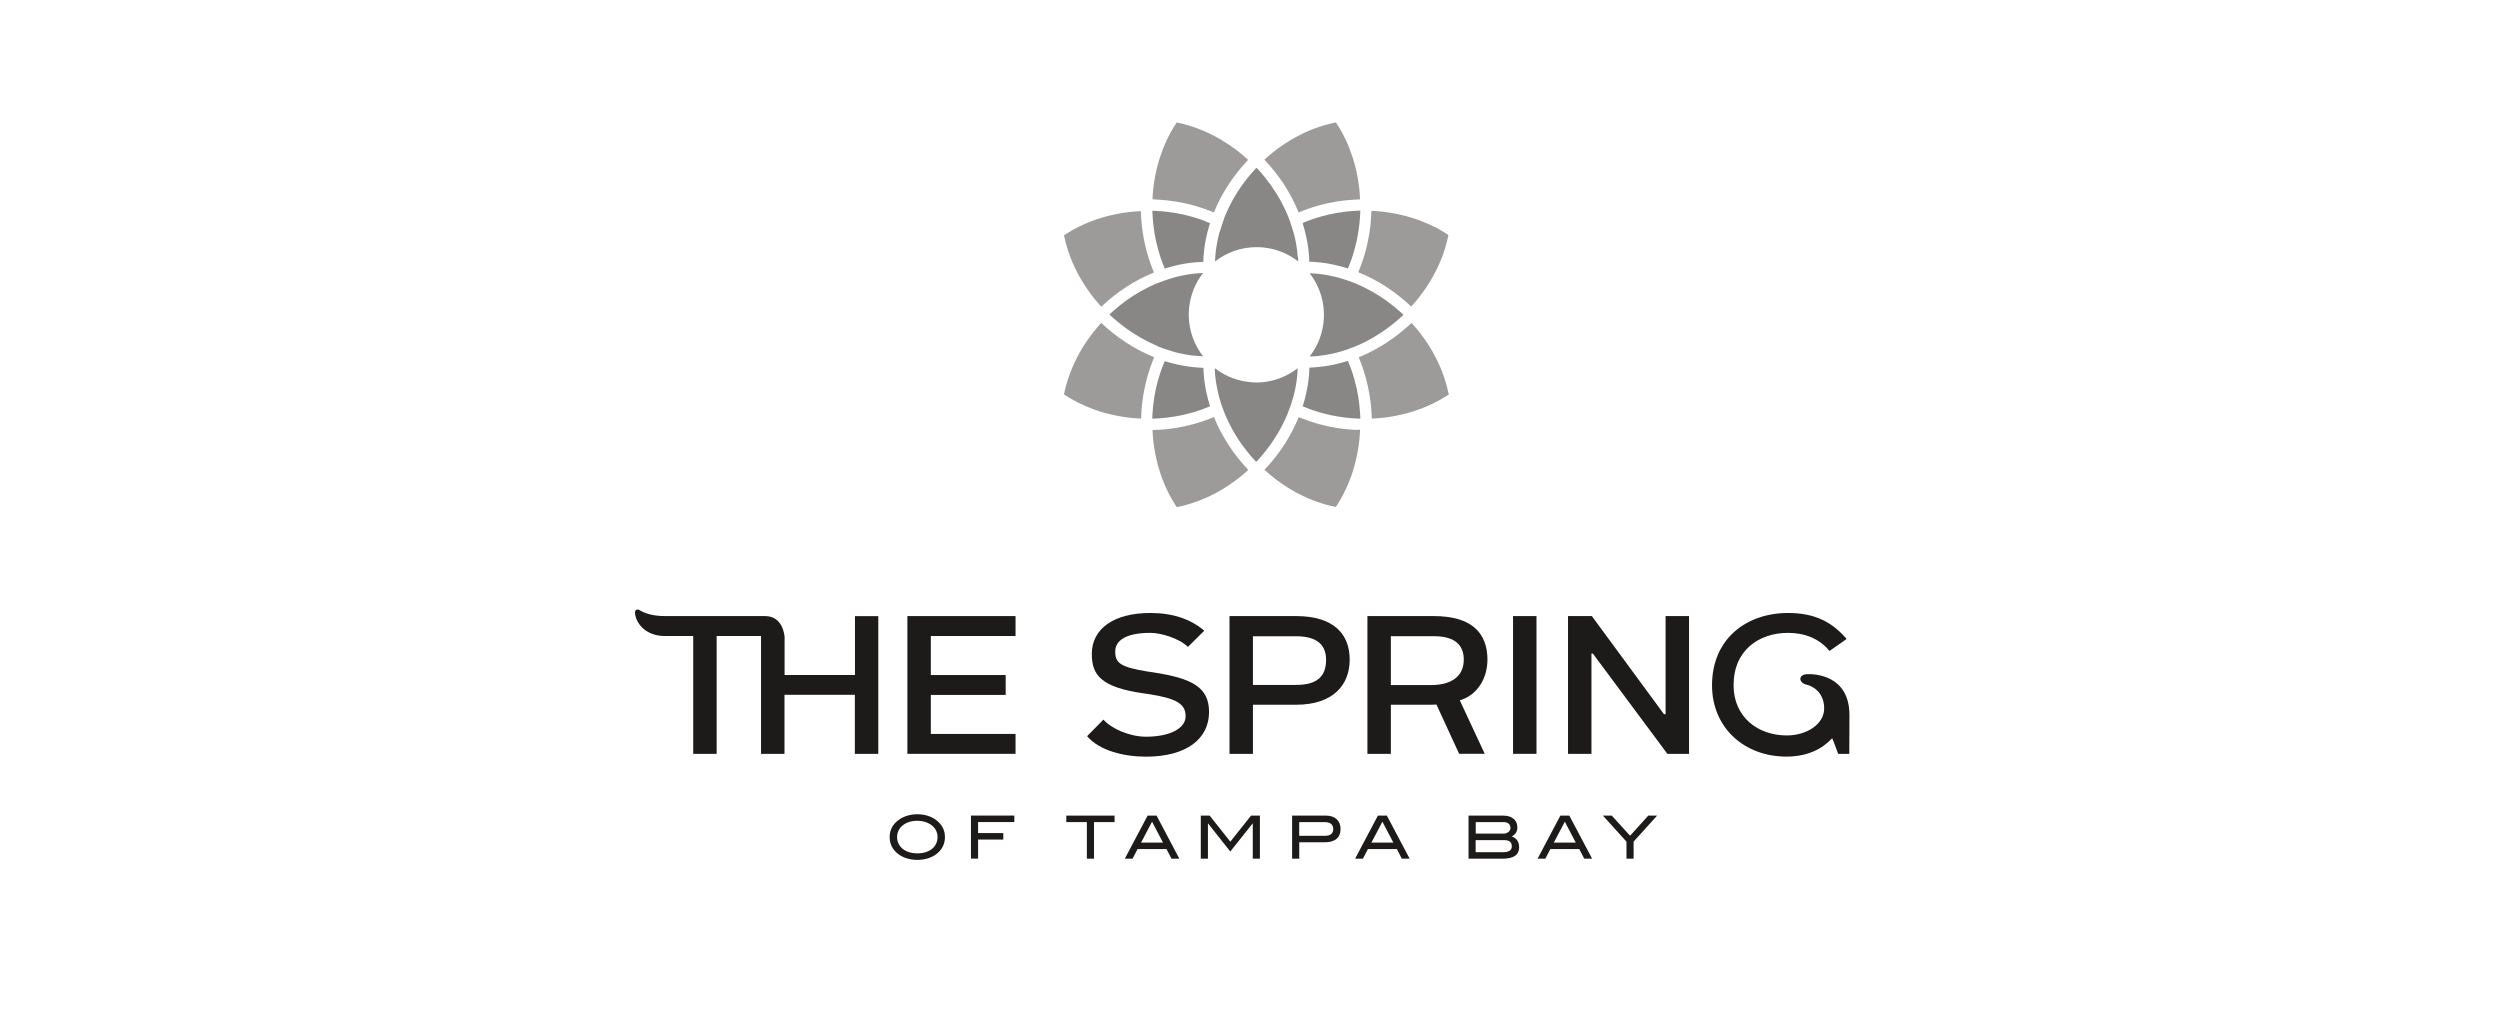 <?xml version="1.0" encoding="UTF-8"?> <svg xmlns="http://www.w3.org/2000/svg" id="Layer_1" data-name="Layer 1" viewBox="0 0 451.16 186.35"><defs><style> .cls-1 { fill: #888786; } .cls-1, .cls-2, .cls-3 { stroke-width: 0px; } .cls-2 { fill: #9c9b9a; } .cls-3 { fill: #1c1b19; } </style></defs><g><path class="cls-3" d="M168.96,154.15c-.86.64-2.06,1.03-3.41,1.03s-2.59-.4-3.43-1.04c-1.04-.78-1.57-1.81-1.57-3.08s.54-2.27,1.59-3.07c.87-.65,2.08-1.05,3.41-1.05s2.54.4,3.4,1.05c1.04.79,1.58,1.83,1.58,3.07s-.53,2.31-1.57,3.09ZM168.03,148.85c-.62-.45-1.5-.73-2.48-.73-2.17,0-3.66,1.24-3.66,2.94s1.43,2.94,3.66,2.94,3.64-1.2,3.64-2.94c0-.9-.39-1.64-1.16-2.21Z"></path><path class="cls-3" d="M176.51,148.36v1.98h4.55v1.17h-4.55v3.44h-1.29v-7.77h7.83v1.17h-6.54Z"></path><path class="cls-3" d="M197.43,148.36v6.6h-1.29v-6.6h-3.71v-1.17h8.71v1.17h-3.71Z"></path><path class="cls-3" d="M211.41,154.96l-.9-1.74h-5.22l-.9,1.74h-1.4l4.11-7.77h1.62l4.11,7.77h-1.4ZM207.9,148.3l-1.98,3.76h3.96l-1.97-3.76Z"></path><path class="cls-3" d="M226.08,154.96v-6.35h-.03l-4.03,5.06-4-5.06h-.03v6.35h-1.29v-7.77h1.6l3.73,4.7,3.74-4.7h1.6v7.77h-1.29Z"></path><path class="cls-3" d="M241.92,149.62c0,1.53-.99,2.38-2.83,2.38h-4.62v2.96h-1.29v-7.77h6.16c1.59,0,2.59.95,2.59,2.42ZM240.6,149.64c0-.86-.53-1.28-1.58-1.28h-4.56v2.47h4.65c.98,0,1.49-.42,1.49-1.19Z"></path><path class="cls-3" d="M252.98,154.96l-.9-1.74h-5.22l-.9,1.74h-1.41l4.11-7.77h1.62l4.11,7.77h-1.41ZM249.47,148.3l-1.98,3.76h3.96l-1.97-3.76Z"></path><path class="cls-3" d="M274.15,152.92c0,1.33-1,2.04-2.94,2.04h-6.19v-7.77h6.28c1.6,0,2.53.85,2.53,2.12,0,.73-.31,1.25-1.01,1.64.88.3,1.33.97,1.33,1.96ZM272.58,149.39c0-.62-.46-1.03-1.2-1.03h-5.06v2.08h5.01c.72,0,1.26-.47,1.26-1.05ZM272.83,152.74c0-.77-.45-1.13-1.41-1.13h-5.12v2.18h4.91c1.09,0,1.61-.31,1.61-1.05Z"></path><path class="cls-3" d="M285.9,154.96l-.9-1.74h-5.22l-.9,1.74h-1.4l4.11-7.77h1.62l4.11,7.77h-1.4ZM282.39,148.3l-1.98,3.76h3.96l-1.97-3.76Z"></path><path class="cls-3" d="M294.81,151.89v3.07h-1.29v-3.07l-4.25-4.7h1.6l3.3,3.63,3.28-3.63h1.6l-4.25,4.7Z"></path></g><g><g><path class="cls-2" d="M208.51,36.01c.2,0,.41.02.61.03.35.02.69.05,1.03.08.18.02.36.03.54.05.44.05.87.11,1.31.18.08.01.17.02.25.03.51.08,1.03.18,1.53.29.15.03.3.07.44.11.36.08.71.17,1.07.26.19.05.37.1.55.16.31.09.63.19.93.29.19.06.38.13.57.19.3.11.6.22.9.33.18.07.37.14.55.22.08.03.17.06.25.1v-.02s.03.01.03.01c.01-.04.03-.07.05-.11.16-.38.32-.76.49-1.13.01-.03.03-.06.04-.09.17-.36.35-.72.53-1.08.03-.06.06-.11.09-.17.19-.36.39-.72.59-1.07.04-.07.08-.14.13-.22.21-.35.42-.7.65-1.05.03-.05.07-.11.11-.16.23-.34.46-.68.7-1.02.02-.02.03-.05.05-.07.25-.35.51-.69.77-1.02.05-.06.1-.12.14-.18.26-.33.53-.65.8-.96.05-.06.1-.12.15-.17.28-.32.57-.65.87-.96,0,0,0,0,.01-.01,0,0-.01-.01-.02-.02-.04-.04-.09-.08-.13-.12-.21-.19-.41-.37-.62-.55-.09-.08-.18-.15-.27-.23-.17-.14-.34-.28-.51-.42-.1-.08-.21-.16-.31-.24-.16-.12-.32-.25-.49-.37-.11-.08-.22-.16-.33-.24-.16-.12-.32-.23-.48-.34-.11-.08-.23-.16-.34-.23-.16-.11-.33-.22-.49-.32-.11-.07-.23-.15-.35-.22-.17-.11-.34-.21-.51-.31-.11-.07-.22-.13-.33-.2-.19-.11-.37-.21-.56-.31-.1-.05-.2-.11-.3-.16-.23-.12-.46-.24-.69-.35-.06-.03-.12-.06-.18-.09-.29-.14-.59-.28-.89-.41-.06-.03-.12-.05-.18-.08-.24-.1-.47-.2-.71-.29-.1-.04-.2-.08-.31-.12-.2-.07-.39-.15-.59-.22-.12-.04-.23-.08-.35-.12-.19-.06-.37-.12-.56-.18-.12-.04-.24-.07-.37-.11-.18-.05-.37-.1-.55-.15-.12-.03-.25-.07-.37-.1-.18-.05-.37-.09-.55-.13-.12-.03-.25-.06-.37-.08-.06-.01-.12-.02-.18-.03-.03.05-.07.1-.1.15-.07.11-.14.22-.21.33-.1.15-.19.31-.29.46-.07.12-.14.23-.21.35-.09.16-.18.31-.27.47-.07.12-.13.24-.19.36-.09.16-.17.33-.25.49-.06.12-.12.24-.18.36-.08.18-.16.35-.25.53-.05.11-.1.23-.15.34-.09.21-.18.42-.26.63-.04.09-.07.17-.11.26-.12.3-.23.6-.33.9-.03.09-.06.18-.09.27-.07.22-.15.44-.22.66-.04.12-.07.25-.11.37-.06.19-.11.38-.17.57-.04.13-.07.27-.1.4-.05.18-.09.37-.14.55-.03.14-.06.28-.09.42-.04.18-.08.37-.12.56-.03.14-.06.28-.08.42-.03.19-.07.38-.1.56-.02.14-.05.28-.07.42-.03.19-.05.39-.08.58-.02.14-.04.27-.05.41-.02.21-.04.42-.06.63-.01.12-.02.25-.03.37-.02.26-.04.52-.05.78,0,.08-.01.15-.01.23,0,0,0,.01,0,.02.18,0,.36.02.54.03Z"></path><path class="cls-2" d="M244.93,77.59c-.2,0-.41-.02-.61-.03-.34-.02-.69-.05-1.03-.08-.18-.02-.36-.03-.55-.05-.43-.05-.87-.11-1.3-.17-.09-.01-.17-.02-.26-.04-.51-.08-1.02-.18-1.53-.29-.15-.03-.3-.07-.45-.11-.35-.08-.71-.17-1.06-.26-.19-.05-.37-.11-.56-.16-.31-.09-.62-.18-.93-.29-.19-.06-.38-.13-.57-.19-.3-.11-.6-.22-.89-.33-.18-.07-.37-.14-.55-.22-.08-.03-.17-.06-.25-.1v.02s-.03,0-.03,0c-.01.04-.03.07-.05.11-.16.38-.32.76-.49,1.14-.01.03-.03.06-.04.08-.17.37-.35.73-.54,1.09-.03.05-.06.11-.08.16-.19.36-.39.72-.6,1.08-.04.07-.08.14-.12.21-.21.36-.43.71-.65,1.06-.03.05-.07.1-.1.15-.23.35-.46.69-.7,1.03-.02.02-.03.05-.05.07-.25.35-.51.69-.77,1.02-.05.06-.1.12-.14.18-.26.32-.52.65-.8.96-.05.06-.1.12-.16.18-.28.32-.57.64-.86.95,0,0-.01.01-.02.02,0,0,.01.01.02.02.04.04.09.08.13.12.21.19.41.37.62.55.09.08.18.15.28.23.17.14.33.28.5.41.11.08.21.17.32.25.16.12.32.24.47.36.11.08.23.17.34.25.16.11.31.22.47.33.12.08.24.16.36.24.16.11.32.21.47.31.12.08.24.15.36.23.16.1.32.2.49.29.12.07.24.14.36.21.17.1.35.19.52.29.11.06.23.12.34.18.21.11.41.21.62.31.08.04.17.09.25.13.29.14.58.27.87.4.09.04.17.07.26.11.21.09.42.18.63.26.12.05.23.09.35.13.18.07.37.14.55.2.12.04.25.08.37.13.18.06.36.12.54.17.13.04.26.08.38.11.18.05.36.1.53.15.13.03.26.07.38.1.18.05.36.09.54.13.13.03.25.06.38.08.06.01.12.02.18.03.03-.05.07-.1.1-.15.07-.11.14-.22.21-.33.1-.15.19-.31.29-.47.07-.12.14-.23.21-.35.09-.16.18-.32.27-.48.07-.12.13-.24.19-.36.09-.16.17-.33.25-.5.06-.12.12-.24.18-.36.09-.18.17-.36.25-.54.05-.11.1-.22.15-.33.09-.21.18-.43.27-.65.03-.08.07-.16.1-.25.12-.3.23-.6.34-.9.03-.08.05-.17.08-.25.08-.23.15-.45.22-.68.04-.12.07-.24.11-.36.06-.19.11-.39.17-.59.04-.13.07-.26.1-.4.05-.19.1-.37.14-.56.03-.14.06-.27.09-.41.04-.19.08-.37.12-.56.03-.14.05-.28.08-.42.03-.19.07-.38.1-.57.02-.14.05-.28.07-.42.03-.2.05-.39.08-.59.02-.14.04-.27.05-.41.02-.21.04-.42.06-.63.01-.12.02-.25.03-.37.02-.26.04-.52.05-.78,0-.08.01-.15.01-.23,0,0,0-.01,0-.02-.18,0-.36-.02-.53-.03Z"></path><path class="cls-2" d="M192.05,42.6c.03.13.05.25.08.38.04.18.08.36.13.54.03.13.07.26.1.38.05.18.1.36.15.53.04.13.07.26.11.38.06.18.11.36.17.54.04.12.08.25.13.37.07.19.13.37.2.56.04.12.09.23.13.35.08.21.17.43.26.64.04.08.07.17.11.25.13.29.26.59.4.88.04.08.08.16.12.24.1.21.21.42.32.63.06.11.12.22.18.34.1.18.19.35.29.52.07.12.14.24.21.36.1.16.19.33.3.49.07.12.15.24.23.36.1.16.21.32.31.48.08.12.16.24.24.36.11.16.22.31.33.47.08.12.17.23.25.35.12.16.24.31.36.47.08.11.17.22.25.33.13.17.27.33.41.49.08.09.16.19.24.28.17.2.35.4.53.6.05.05.09.1.14.16,0,0,0,0,.01.02,0,0,.01-.01.02-.02.31-.3.63-.58.95-.86.06-.05.12-.11.18-.16.32-.27.63-.54.96-.79.06-.05.12-.1.19-.15.34-.26.68-.52,1.02-.77.02-.02.05-.03.07-.05.34-.24.68-.47,1.02-.7.05-.03.1-.07.16-.1.35-.22.7-.44,1.05-.65.07-.04.14-.08.21-.12.36-.21.72-.41,1.08-.6.05-.03.11-.06.16-.08.36-.19.72-.37,1.09-.54.03-.01.06-.03.09-.04.38-.17.75-.34,1.13-.49.04-.01.07-.03.11-.05v-.02s.01,0,.01,0c-.03-.08-.07-.17-.1-.25-.07-.18-.15-.37-.22-.55-.11-.3-.23-.59-.33-.9-.07-.19-.13-.38-.19-.57-.1-.31-.19-.62-.29-.93-.05-.18-.11-.37-.16-.55-.09-.35-.18-.71-.26-1.06-.03-.15-.07-.3-.11-.45-.11-.51-.21-1.02-.29-1.53-.01-.08-.02-.17-.04-.25-.07-.43-.13-.87-.18-1.3-.02-.18-.03-.36-.05-.54-.03-.34-.06-.69-.08-1.03-.01-.2-.02-.41-.03-.61,0-.18-.02-.36-.03-.53,0,0-.01,0-.02,0-.08,0-.15,0-.23.01-.26.01-.52.03-.78.05-.12,0-.25.02-.37.03-.21.02-.42.04-.63.06-.14.02-.27.03-.41.05-.2.02-.39.05-.59.08-.14.02-.28.04-.42.07-.19.03-.38.06-.57.1-.14.03-.28.05-.42.08-.19.04-.37.08-.56.12-.14.03-.28.06-.42.09-.19.04-.37.09-.56.14-.13.03-.27.07-.4.1-.19.05-.38.11-.57.17-.12.04-.25.07-.37.11-.22.07-.44.14-.66.22-.09.03-.18.06-.27.09-.3.11-.6.22-.9.33-.09.03-.17.07-.26.11-.21.09-.42.17-.63.26-.11.05-.23.1-.34.15-.18.08-.36.16-.53.25-.12.06-.24.12-.36.18-.17.08-.33.17-.49.25-.12.06-.24.13-.36.19-.16.09-.32.18-.47.27-.12.07-.23.14-.35.21-.16.09-.31.19-.46.29-.11.07-.22.14-.33.21-.05.03-.1.07-.15.1.01.06.02.12.03.18Z"></path><path class="cls-2" d="M261.4,71c-.03-.13-.05-.25-.08-.38-.04-.18-.08-.36-.13-.54-.03-.13-.07-.26-.1-.39-.05-.18-.1-.35-.15-.53-.04-.13-.08-.26-.11-.39-.06-.18-.11-.36-.17-.53-.04-.13-.08-.25-.13-.38-.06-.18-.13-.37-.2-.55-.04-.12-.09-.23-.13-.35-.08-.21-.17-.42-.26-.63-.04-.09-.07-.17-.11-.26-.13-.29-.26-.58-.4-.87-.04-.08-.08-.17-.13-.25-.1-.21-.2-.41-.31-.62-.06-.11-.12-.23-.18-.34-.09-.17-.19-.35-.29-.52-.07-.12-.14-.24-.21-.36-.1-.16-.19-.33-.29-.49-.08-.12-.15-.24-.23-.36-.1-.16-.2-.32-.31-.47-.08-.12-.16-.24-.24-.36-.11-.16-.22-.31-.33-.47-.08-.11-.17-.23-.25-.34-.12-.16-.24-.32-.36-.48-.08-.11-.16-.21-.25-.32-.13-.17-.27-.34-.41-.5-.08-.09-.15-.18-.23-.27-.18-.21-.36-.42-.55-.62-.04-.04-.08-.09-.12-.13,0,0-.01-.01-.02-.02,0,0-.01.01-.02.02-.31.3-.63.58-.95.86-.06.05-.12.11-.18.16-.31.27-.63.54-.96.79-.06.05-.13.1-.19.15-.34.26-.67.52-1.02.77-.02.02-.05.03-.08.05-.34.24-.68.47-1.02.7-.05.03-.11.07-.16.11-.35.22-.7.44-1.05.65-.07.04-.14.08-.21.12-.36.21-.71.41-1.08.6-.06.03-.11.06-.17.09-.36.19-.72.37-1.09.54-.03.01-.06.03-.09.04-.38.17-.75.34-1.13.49-.04.01-.07.03-.11.05v.02s-.01,0-.01,0c.04.08.07.17.1.25.07.18.15.36.22.55.11.3.23.59.33.9.07.19.13.38.19.57.1.31.2.62.29.93.05.18.11.37.16.55.09.35.18.71.26,1.06.03.15.07.3.11.45.11.51.21,1.02.29,1.53.01.08.02.17.04.25.07.43.13.86.18,1.3.02.18.03.36.05.54.03.34.06.69.08,1.03.01.2.02.41.03.61,0,.18.02.36.03.53,0,0,.01,0,.02,0,.07,0,.14,0,.21-.01.27-.01.53-.03.8-.05.12,0,.24-.02.36-.03.21-.02.43-.04.64-.06.13-.02.27-.03.4-.05.2-.03.4-.05.6-.08.14-.02.28-.04.42-.07.19-.03.38-.06.57-.1.14-.03.28-.05.42-.08.19-.04.38-.08.57-.12.14-.03.27-.06.41-.09.19-.04.38-.09.57-.14.13-.03.26-.07.39-.1.2-.05.39-.11.59-.17.12-.03.24-.07.35-.1.23-.07.46-.15.69-.23.08-.03.16-.05.24-.08.31-.11.61-.22.91-.34.08-.03.15-.06.23-.1.22-.09.44-.18.66-.27.11-.05.22-.1.33-.15.18-.08.36-.16.54-.25.12-.06.23-.12.35-.17.17-.08.34-.17.5-.26.12-.06.24-.13.35-.19.16-.09.32-.18.48-.27.12-.07.23-.13.35-.2.16-.09.31-.19.47-.29.11-.07.22-.14.33-.21.05-.03.1-.07.15-.1-.01-.06-.02-.12-.03-.18Z"></path><path class="cls-2" d="M225.24,84.76c-.3-.31-.58-.63-.87-.95-.05-.06-.1-.12-.16-.18-.27-.32-.54-.63-.79-.96-.05-.06-.1-.13-.15-.19-.26-.34-.52-.67-.77-1.02-.02-.03-.04-.05-.05-.08-.24-.33-.47-.67-.69-1.02-.04-.05-.07-.11-.11-.16-.22-.35-.44-.7-.65-1.05-.04-.07-.08-.14-.13-.22-.21-.35-.4-.71-.59-1.07-.03-.06-.06-.11-.09-.17-.19-.36-.36-.72-.53-1.08-.01-.03-.03-.06-.04-.09-.17-.37-.34-.75-.49-1.13-.01-.04-.03-.07-.05-.11h-.02s0-.01,0-.01c-.08.03-.17.07-.25.1-.18.07-.37.15-.55.22-.3.11-.59.23-.9.33-.19.07-.38.13-.57.19-.31.1-.62.2-.93.29-.18.05-.37.11-.55.16-.35.1-.71.18-1.07.26-.15.03-.3.07-.44.11-.51.11-1.02.21-1.53.29-.08.01-.17.02-.25.03-.43.07-.87.13-1.31.18-.18.02-.36.03-.54.05-.34.03-.69.06-1.03.08-.2.01-.41.02-.61.03-.18,0-.36.02-.54.03,0,0,0,.01,0,.02,0,.08,0,.16.01.23.01.26.03.52.05.78,0,.12.02.25.03.37.02.21.04.42.06.63.02.14.03.27.05.41.02.2.05.39.08.59.02.14.04.28.07.42.03.19.06.38.1.57.03.14.05.28.08.42.04.19.08.37.12.56.03.14.06.28.09.41.04.19.09.38.14.56.03.13.07.26.1.4.05.2.11.39.17.58.04.12.07.24.11.36.07.23.15.45.22.68.03.08.05.17.08.25.11.3.22.61.34.9.03.08.07.16.1.24.09.22.18.43.27.65.05.11.1.22.15.33.08.18.16.36.25.54.06.12.12.24.17.35.08.17.17.33.26.5.06.12.13.24.19.36.09.16.18.32.27.48.07.12.14.23.21.35.09.16.19.31.29.47.07.11.14.22.21.33.03.05.07.1.1.15.06-.01.12-.02.18-.03.12-.03.25-.05.37-.08.18-.04.37-.08.55-.13.13-.03.25-.06.38-.1.18-.05.36-.1.54-.15.13-.04.25-.07.38-.11.18-.06.36-.12.55-.18.12-.04.24-.08.36-.12.19-.07.38-.14.57-.21.11-.04.22-.08.33-.12.22-.09.45-.18.67-.28.07-.03.15-.06.23-.09.3-.13.59-.26.88-.4.07-.03.14-.07.22-.11.22-.11.44-.22.65-.33.11-.06.21-.12.32-.17.18-.1.36-.2.54-.3.12-.07.23-.13.34-.2.17-.1.34-.2.5-.3.12-.07.23-.15.35-.22.16-.1.33-.21.49-.32.12-.08.23-.16.35-.24.16-.11.32-.22.48-.34.11-.08.22-.16.34-.24.16-.12.32-.24.48-.37.1-.08.21-.16.31-.24.17-.14.34-.28.51-.42.09-.07.18-.15.27-.22.21-.18.42-.37.63-.55.04-.04.09-.08.13-.12,0,0,.01-.01.02-.02,0,0,0-.01-.02-.02Z"></path><path class="cls-2" d="M208.25,64.47h-.02s0-.03,0-.03c-.04-.01-.07-.03-.11-.05-.38-.16-.76-.32-1.13-.49-.03-.01-.06-.03-.09-.04-.36-.17-.72-.35-1.08-.53-.06-.03-.11-.06-.17-.09-.36-.19-.72-.39-1.07-.59-.07-.04-.14-.08-.22-.13-.35-.21-.7-.42-1.05-.65-.05-.04-.11-.07-.16-.11-.34-.22-.68-.46-1.02-.69-.03-.02-.05-.04-.08-.05-.34-.25-.68-.5-1.02-.77-.06-.05-.13-.1-.19-.15-.32-.26-.64-.52-.96-.79-.06-.05-.12-.11-.18-.16-.32-.28-.64-.57-.95-.86,0,0-.01-.01-.02-.02,0,0,0,0-.01.01-.06.06-.11.13-.17.19-.17.19-.34.38-.5.57-.08.1-.16.19-.24.29-.14.16-.27.32-.4.49-.09.11-.17.22-.25.33-.12.16-.24.31-.36.47-.08.11-.17.23-.25.34-.11.16-.22.31-.33.47-.08.12-.16.23-.24.35-.11.16-.21.32-.32.48-.08.12-.15.23-.22.35-.1.17-.2.33-.3.5-.07.12-.14.23-.2.35-.1.18-.2.36-.3.54-.06.11-.12.21-.17.32-.11.22-.22.44-.33.66-.04.07-.07.14-.11.22-.14.29-.27.59-.4.88-.03.08-.06.15-.1.23-.09.22-.19.44-.27.66-.04.11-.08.22-.13.33-.07.19-.14.38-.21.57-.04.12-.08.24-.12.37-.06.18-.12.36-.18.54-.04.13-.08.25-.11.38-.05.18-.1.36-.15.54-.03.13-.07.25-.1.38-.05.18-.09.36-.13.54-.03.13-.06.25-.08.38-.01.06-.02.12-.03.18.05.03.1.07.15.1.11.07.22.14.33.21.15.1.31.19.47.29.11.07.23.14.35.2.16.09.32.18.48.27.12.06.23.13.35.19.17.09.33.17.5.26.12.06.23.12.35.17.18.09.36.17.54.25.11.05.22.1.33.15.22.09.44.18.66.27.08.03.15.06.23.1.3.12.6.23.91.34.08.03.16.05.24.08.23.08.46.15.69.23.12.04.23.07.35.1.2.06.39.12.59.17.13.04.26.07.39.1.19.05.38.1.57.14.14.03.27.06.41.09.19.04.38.08.57.12.14.03.28.05.42.08.19.03.38.07.57.1.14.02.28.04.42.07.2.03.4.06.6.08.13.02.27.03.4.05.21.02.43.04.64.06.12.01.24.02.36.03.27.02.53.04.8.05.07,0,.14,0,.21.01,0,0,.01,0,.02,0,0-.18.02-.36.03-.53,0-.2.02-.41.03-.61.02-.35.05-.69.08-1.03.02-.18.03-.36.05-.54.05-.44.11-.87.18-1.3.01-.08.02-.17.04-.25.08-.51.18-1.02.29-1.53.03-.15.07-.3.11-.45.08-.36.17-.71.26-1.06.05-.19.11-.37.16-.55.09-.31.19-.63.29-.93.06-.19.13-.38.19-.57.11-.3.22-.6.33-.9.07-.18.14-.37.22-.55.03-.08.06-.17.1-.25Z"></path><path class="cls-2" d="M228.2,28.85c.3.31.58.63.86.95.05.06.11.12.16.18.27.32.54.64.8.96.05.06.1.12.14.18.26.34.52.68.77,1.02.02.02.03.05.05.07.24.34.48.68.7,1.03.03.05.07.1.1.15.23.35.44.7.65,1.06.04.07.08.14.12.21.21.36.41.72.6,1.08.03.05.06.11.08.16.19.36.37.72.54,1.09.01.03.03.06.04.08.17.38.34.75.49,1.14.01.04.03.07.05.11h.02s0,.01,0,.01c.08-.03.17-.06.25-.1.18-.07.37-.15.55-.22.3-.11.59-.22.89-.33.19-.07.38-.13.57-.19.31-.1.62-.19.93-.29.19-.05.37-.11.56-.16.35-.09.7-.18,1.06-.26.15-.03.3-.07.45-.11.51-.11,1.02-.21,1.53-.29.09-.01.17-.02.26-.04.43-.07.86-.13,1.3-.17.18-.02.36-.03.55-.05.34-.03.69-.06,1.03-.08.2-.01.41-.02.61-.03.18,0,.36-.02.53-.03,0,0,0-.01,0-.02,0-.08,0-.15-.01-.23-.01-.26-.03-.52-.05-.78,0-.12-.02-.25-.03-.37-.02-.21-.04-.42-.06-.63-.02-.14-.03-.27-.05-.41-.02-.2-.05-.39-.08-.59-.02-.14-.04-.28-.07-.42-.03-.19-.06-.38-.1-.57-.03-.14-.05-.28-.08-.42-.04-.19-.08-.37-.12-.56-.03-.14-.06-.28-.09-.42-.04-.19-.09-.37-.14-.56-.03-.13-.07-.27-.1-.4-.05-.19-.11-.39-.17-.58-.04-.12-.07-.24-.11-.36-.07-.22-.14-.44-.22-.66-.03-.09-.06-.18-.09-.26-.11-.3-.22-.6-.33-.9-.03-.09-.07-.17-.1-.25-.09-.21-.17-.43-.26-.64-.05-.11-.1-.23-.15-.34-.08-.18-.16-.36-.25-.53-.06-.12-.12-.24-.18-.36-.08-.17-.17-.33-.25-.5-.06-.12-.13-.24-.19-.36-.09-.16-.18-.32-.27-.47-.07-.12-.14-.23-.21-.35-.09-.16-.19-.31-.29-.46-.07-.11-.14-.22-.21-.33-.03-.05-.07-.1-.1-.15-.06.01-.12.02-.18.03-.13.03-.25.05-.38.08-.18.04-.36.08-.54.13-.13.03-.26.07-.39.1-.18.05-.35.1-.53.15-.13.04-.26.08-.39.11-.18.06-.36.11-.53.17-.12.04-.25.08-.37.13-.18.06-.37.13-.55.2-.12.04-.23.09-.35.13-.21.08-.42.17-.63.26-.09.04-.17.07-.26.11-.29.13-.58.26-.87.4-.08.04-.17.08-.25.13-.21.1-.41.21-.62.31-.11.06-.23.12-.34.18-.17.09-.35.19-.52.29-.12.07-.24.14-.36.21-.16.1-.33.19-.49.3-.12.08-.24.15-.36.23-.16.1-.32.2-.48.31-.12.08-.24.16-.36.24-.16.11-.31.22-.47.33-.11.08-.23.17-.34.25-.16.12-.32.24-.47.36-.11.08-.22.17-.32.25-.17.13-.33.27-.5.41-.09.08-.18.15-.28.23-.21.18-.42.36-.62.55-.05.04-.09.08-.14.12,0,0-.01.01-.02.02,0,0,.01.01.02.02Z"></path><path class="cls-2" d="M245.19,49.13h.02s-.01.03-.01.03c.04.01.07.03.11.05.38.16.76.32,1.13.49.03.01.06.03.09.04.36.17.72.35,1.08.53.06.03.11.06.17.09.36.19.72.39,1.07.6.07.04.14.08.21.12.35.21.71.43,1.05.65.05.03.11.07.16.1.34.23.69.46,1.02.7.02.02.05.03.07.05.35.25.69.51,1.02.77.06.05.12.1.18.14.33.26.65.52.96.8.06.05.12.1.18.15.32.28.64.57.95.87,0,0,.01,0,.02.02,0,0,0,0,.01-.01.06-.06.11-.13.17-.19.17-.19.34-.38.5-.57.08-.1.16-.19.24-.29.13-.16.27-.32.4-.49.09-.11.17-.22.25-.33.12-.16.24-.31.36-.47.08-.11.17-.23.25-.34.11-.16.22-.31.33-.47.08-.12.16-.24.24-.36.11-.16.21-.32.31-.48.08-.12.15-.24.23-.36.1-.16.2-.33.3-.5.07-.12.14-.23.21-.35.1-.18.2-.35.29-.53.06-.11.12-.22.18-.33.11-.21.22-.42.32-.64.04-.08.08-.15.12-.23.14-.29.27-.58.4-.88.03-.08.07-.16.1-.24.09-.22.18-.43.27-.65.04-.11.09-.23.13-.34.07-.19.14-.37.21-.56.04-.12.08-.25.12-.37.06-.18.12-.36.17-.54.04-.13.08-.25.11-.38.05-.18.1-.36.15-.54.03-.13.07-.26.1-.38.04-.18.09-.36.13-.54.03-.13.06-.25.08-.38.01-.06.02-.12.03-.18-.05-.03-.1-.07-.15-.1-.11-.07-.22-.14-.33-.21-.15-.1-.31-.19-.46-.29-.12-.07-.23-.14-.35-.21-.16-.09-.32-.18-.47-.27-.12-.07-.24-.13-.36-.19-.16-.09-.33-.17-.49-.25-.12-.06-.24-.12-.36-.18-.18-.08-.35-.16-.53-.24-.11-.05-.23-.1-.34-.15-.21-.09-.42-.18-.63-.26-.09-.03-.17-.07-.26-.11-.3-.12-.6-.23-.9-.33-.09-.03-.18-.06-.27-.09-.22-.07-.44-.15-.66-.22-.12-.04-.25-.07-.37-.11-.19-.06-.38-.11-.57-.17-.13-.04-.27-.07-.4-.1-.18-.05-.37-.09-.56-.14-.14-.03-.28-.06-.42-.09-.18-.04-.37-.08-.56-.12-.14-.03-.28-.06-.42-.08-.19-.03-.38-.07-.57-.1-.14-.02-.28-.05-.42-.07-.19-.03-.39-.05-.59-.08-.14-.02-.27-.04-.41-.05-.21-.02-.42-.04-.63-.06-.12-.01-.25-.02-.37-.03-.26-.02-.52-.04-.78-.05-.08,0-.15-.01-.23-.01,0,0-.01,0-.02,0,0,.18-.02.36-.03.53,0,.2-.02.41-.03.61-.02.35-.05.69-.08,1.03-.02.18-.03.36-.05.54-.05.44-.11.87-.18,1.3-.01.08-.02.17-.04.25-.08.51-.18,1.03-.29,1.53-.03.15-.07.3-.11.45-.08.36-.17.71-.26,1.06-.05.19-.11.37-.16.55-.09.31-.19.62-.29.93-.06.19-.13.38-.19.57-.11.3-.22.6-.33.9-.07.18-.14.37-.22.55-.03.08-.06.17-.1.25Z"></path></g><g><path class="cls-1" d="M217.54,39.93c-.27-.11-.55-.21-.83-.31-.18-.06-.35-.12-.53-.18-.29-.1-.59-.19-.89-.27-.17-.05-.33-.1-.5-.14-.36-.1-.72-.18-1.08-.27-.11-.02-.22-.05-.33-.08-.47-.1-.95-.19-1.43-.27-.12-.02-.25-.03-.37-.05-.36-.05-.72-.11-1.09-.15-.18-.02-.35-.03-.53-.05-.31-.03-.63-.06-.94-.08-.19-.01-.39-.02-.58-.03-.16,0-.31-.02-.47-.02,0,0,0,0-.01,0,0,0,0,0,0,.01,0,.16.02.31.02.47,0,.19.02.39.03.58.02.32.05.63.08.95.02.18.03.35.05.53.04.37.09.73.15,1.09.02.12.03.25.05.37.08.48.17.96.27,1.44.02.11.05.22.08.32.08.36.17.73.27,1.09.05.17.1.33.14.5.09.3.18.6.27.89.06.18.12.35.18.53.1.28.2.56.31.83.07.18.14.35.21.52.04.1.08.21.13.32,0,0,0,0,.01,0,.04-.01.08-.02.12-.04.1-.03.2-.06.3-.09.24-.07.49-.14.73-.21.11-.03.22-.06.33-.09.26-.07.52-.13.77-.19.08-.02.17-.04.25-.06.34-.07.69-.14,1.03-.2.04,0,.08-.01.12-.02.3-.05.61-.09.91-.13.09-.01.18-.02.28-.03.26-.03.52-.06.78-.08.09,0,.18-.02.27-.02.31-.02.62-.04.93-.05.03,0,.06,0,.09,0,0,0,.02,0,.02,0v-.03s.02,0,.02,0c0,0,0,0,0-.01,0-.05,0-.11,0-.16,0-.28.02-.57.04-.85,0-.11.02-.22.03-.32.02-.24.04-.48.07-.72.01-.11.02-.22.04-.33.04-.28.08-.55.12-.83.01-.06.02-.12.03-.19.06-.34.12-.68.2-1.01.02-.09.04-.18.06-.27.06-.25.12-.5.18-.75.03-.11.06-.23.09-.34.07-.24.14-.49.21-.73.03-.1.06-.2.09-.3.01-.04.02-.08.04-.12,0,0,0,0,0-.01-.1-.04-.21-.08-.31-.13-.17-.07-.35-.14-.53-.21Z"></path><path class="cls-1" d="M245.47,75.09c0-.19-.02-.39-.03-.58-.02-.32-.05-.63-.08-.95-.02-.18-.03-.35-.05-.53-.04-.37-.09-.73-.15-1.09-.02-.12-.03-.25-.05-.37-.08-.48-.17-.96-.27-1.44-.02-.11-.05-.22-.08-.32-.08-.36-.17-.73-.27-1.09-.05-.17-.1-.33-.14-.5-.09-.3-.18-.6-.27-.89-.06-.18-.12-.35-.18-.53-.1-.28-.2-.56-.31-.83-.07-.18-.14-.35-.21-.52-.04-.1-.08-.21-.13-.32,0,0,0,0-.01,0-.03,0-.05.02-.08.02-.1.03-.19.06-.29.09-.23.07-.46.14-.69.2-.12.03-.24.06-.35.09-.21.06-.43.11-.64.16-.12.03-.24.06-.35.08-.23.05-.46.1-.69.14-.1.02-.2.04-.3.06-.33.06-.65.11-.98.15-.03,0-.07,0-.1.01-.29.04-.58.07-.87.1-.11.01-.21.02-.32.03-.22.02-.44.03-.66.05-.12,0-.24.01-.35.02-.09,0-.17,0-.26.01v.03s-.02,0-.02,0c0,0,0,0,0,.01,0,.05,0,.11,0,.16,0,.28-.02.57-.04.85,0,.11-.02.22-.03.33-.02.24-.04.48-.07.71-.01.11-.02.22-.04.33-.04.28-.08.55-.12.83-.01.06-.02.13-.03.19-.06.34-.12.67-.2,1.01-.02.09-.04.18-.06.28-.06.25-.12.5-.18.75-.03.11-.06.23-.09.34-.07.24-.14.49-.21.73-.03.1-.06.2-.09.3-.01.04-.02.08-.04.12,0,0,0,0,0,.01.1.04.21.08.31.13.17.07.35.14.52.21.27.11.55.21.83.31.18.06.35.12.53.18.29.1.59.19.89.27.17.05.33.1.5.14.36.1.72.18,1.08.27.11.03.22.05.33.08.47.1.95.19,1.43.27.12.02.25.03.37.05.36.05.72.1,1.08.15.18.02.36.03.53.05.31.03.63.06.94.08.19.01.39.02.58.03.16,0,.31.02.47.02,0,0,0,0,.01,0,0,0,0,0,0-.01,0-.16-.02-.31-.02-.47Z"></path><path class="cls-1" d="M218.34,73.21c-.03-.1-.06-.2-.09-.3-.07-.24-.15-.49-.21-.73-.03-.11-.06-.23-.09-.34-.06-.25-.13-.5-.18-.75-.02-.09-.04-.18-.06-.27-.07-.34-.14-.68-.2-1.01-.01-.06-.02-.12-.03-.19-.05-.28-.09-.55-.12-.83-.01-.11-.03-.22-.04-.33-.03-.24-.05-.48-.07-.72,0-.11-.02-.22-.03-.32-.02-.28-.03-.57-.04-.85,0-.05,0-.11,0-.16,0,0,0,0,0-.01h-.03s0-.02,0-.02c-.09,0-.17,0-.26-.01-.12,0-.24,0-.36-.02-.22-.01-.44-.03-.66-.05-.11,0-.21-.02-.32-.03-.29-.03-.59-.06-.88-.1-.03,0-.06,0-.09-.01-.33-.04-.65-.1-.98-.15-.1-.02-.19-.04-.29-.06-.23-.04-.46-.09-.7-.14-.12-.03-.23-.05-.35-.08-.22-.05-.43-.1-.65-.16-.12-.03-.23-.06-.35-.09-.23-.06-.46-.13-.69-.2-.1-.03-.19-.06-.29-.09-.03,0-.05-.02-.08-.02,0,0,0,0-.01,0-.04.1-.08.21-.13.32-.07.17-.14.35-.21.52-.11.27-.21.55-.31.83-.06.18-.12.35-.18.53-.1.29-.18.59-.27.88-.05.17-.1.33-.15.5-.1.36-.18.71-.27,1.07-.03.11-.06.22-.08.33-.1.47-.19.95-.27,1.43-.02.12-.03.25-.05.37-.05.36-.1.72-.15,1.08-.02.18-.03.36-.05.53-.03.31-.06.63-.08.94-.01.19-.02.39-.03.58,0,.16-.02.31-.02.47,0,0,0,0,0,.01,0,0,0,0,.01,0,.16,0,.31-.02.47-.02.19,0,.39-.02.58-.03.32-.02.63-.05.94-.08.18-.02.36-.03.53-.05.36-.04.73-.09,1.09-.15.12-.02.25-.03.37-.05.48-.08.96-.17,1.43-.27.11-.02.22-.05.33-.08.36-.08.73-.17,1.08-.27.17-.05.33-.1.5-.14.3-.09.6-.18.89-.27.18-.06.35-.12.53-.18.28-.1.55-.2.83-.31.18-.07.35-.14.53-.21.1-.04.21-.08.31-.13,0,0,0,0,0-.01-.01-.04-.02-.08-.04-.12Z"></path><path class="cls-1" d="M208.82,62.46c.11.04.21.08.32.12.89.38,2.54.87,2.83.95.08.02.16.04.24.06.24.06.47.12.71.17.09.02.18.04.27.06.28.06.55.11.83.16.03,0,.07.01.1.02.31.05.62.1.94.14.07,0,.14.02.22.02.24.03.49.05.73.07.08,0,.16.01.25.02.28.02.57.04.85.04,0,0,0,0,0,0-1.56-2-2.51-4.49-2.58-7.21,0-.1,0-.2,0-.3,0-.44.03-.88.07-1.32.25-2.32,1.15-4.45,2.51-6.19-.03,0-.07,0-.1,0-.24,0-.48.02-.72.04-.11,0-.23.02-.34.03-.2.02-.4.04-.6.06-.11.01-.22.02-.33.04-.29.04-.58.08-.87.13-.08.01-.16.03-.24.05-.23.04-.45.08-.68.13-.11.02-.22.05-.33.07-.22.05-.43.1-.65.16-.09.02-.19.05-.28.07-.29.08-1.7.51-2.82.95-.11.04-.21.08-.32.12-.17.07-.35.15-.52.22-.27.12-.54.24-.8.37-.17.08-.34.16-.51.25-.27.14-.55.29-.82.43-.15.08-.31.16-.46.25-.32.18-.63.37-.94.57-.1.06-.2.12-.3.18-.41.26-.81.54-1.2.82-.11.08-.21.16-.31.24-.29.21-.57.43-.86.65-.14.11-.28.23-.42.35-.24.2-.48.4-.71.6-.15.13-.29.27-.44.4-.11.1-.23.2-.34.31,0,0,0,0,0,0,0,0,0,0,0,0,.11.11.23.21.34.31.14.13.29.27.44.39.24.21.48.41.72.61.14.11.28.23.42.34.29.23.58.45.87.66.1.07.2.15.3.23.4.28.8.56,1.21.82.09.06.19.12.29.18.32.2.63.39.95.58.15.09.3.17.45.25.27.15.55.3.82.44.17.08.34.17.5.25.27.13.53.25.8.37.17.08.35.15.52.22Z"></path><path class="cls-1" d="M226.72,69.01c-.19,0-.38,0-.56-.01-2.61-.12-5.01-1.06-6.94-2.57,0,.01,0,.02,0,.04,0,.27.02.54.04.81,0,.09.01.18.02.28.02.23.04.46.07.69,0,.08.02.17.03.25.04.31.08.61.14.92,0,.05.02.09.03.14.05.26.1.53.15.79.02.09.04.19.06.28.05.23.11.46.17.7.02.08.04.17.06.25.08.29.45,1.68.95,2.83.04.11.08.21.12.32.07.17.15.35.22.52.12.27.24.54.37.8.08.17.16.34.25.51.14.27.29.55.43.82.08.15.16.31.25.46.18.32.37.63.57.94.06.1.12.2.18.3.26.41.54.81.82,1.2.08.11.16.21.24.31.21.29.43.57.65.86.11.14.23.28.35.42.2.24.4.48.6.71.13.15.26.29.4.44.1.11.2.23.31.34,0,0,0,0,0,0,0,0,0,0,0,0,.11-.11.21-.23.31-.34.13-.14.26-.29.39-.43.21-.24.41-.48.61-.72.11-.14.23-.28.34-.42.23-.29.45-.58.66-.87.07-.1.15-.2.23-.3.28-.4.56-.8.82-1.21.06-.1.12-.19.18-.29.2-.31.39-.63.58-.95.09-.15.17-.3.25-.46.15-.27.3-.54.43-.82.09-.17.17-.34.25-.51.13-.26.25-.53.37-.8.08-.17.15-.35.22-.52.04-.1.08-.21.12-.32.54-1.32.87-2.53.95-2.82.02-.09.04-.17.07-.26.06-.23.11-.46.17-.69.02-.1.04-.2.06-.29.05-.26.1-.52.15-.77,0-.05.02-.1.03-.15.05-.3.1-.61.13-.91.01-.09.02-.17.03-.26.03-.23.05-.45.07-.68,0-.09.02-.19.02-.28.02-.27.03-.53.04-.8,0-.01,0-.03,0-.04-2.02,1.58-4.56,2.54-7.32,2.58-.06,0-.13,0-.19,0Z"></path><path class="cls-1" d="M235.11,40.39c.03.1.06.2.09.3.07.24.14.49.21.73.03.11.06.23.09.34.06.25.12.5.18.75.02.09.04.18.06.28.07.34.14.67.2,1.01.01.06.02.13.03.19.05.28.09.55.12.83.01.11.03.22.04.33.03.24.05.48.07.71,0,.11.02.22.03.33.02.28.03.57.04.85,0,.05,0,.11,0,.16,0,0,0,0,0,.01h.03s0,.02,0,.02c0,0,.01,0,.02,0,.04,0,.09,0,.13,0,.29,0,.59.02.88.05.1,0,.21.02.31.03.24.02.49.04.73.07.11.01.21.02.32.04.28.04.56.08.84.12.06.01.12.02.18.03.34.06.67.12,1.01.2.09.02.19.04.29.07.25.06.49.11.74.18.12.03.23.06.35.09.24.07.48.13.72.21.1.03.21.06.31.09.04.01.08.02.11.03,0,0,0,0,.01,0,.04-.1.08-.21.13-.32.07-.17.14-.35.21-.52.11-.27.21-.55.31-.83.06-.18.12-.35.18-.53.1-.29.19-.59.27-.89.05-.17.1-.33.14-.5.1-.36.18-.72.27-1.09.02-.11.05-.21.08-.32.1-.47.19-.95.27-1.44.02-.12.03-.24.05-.37.05-.36.11-.72.15-1.09.02-.18.03-.35.05-.53.03-.31.06-.63.08-.95.01-.19.02-.39.03-.58,0-.16.02-.31.02-.47,0,0,0,0,0-.01,0,0,0,0-.01,0-.16,0-.31.02-.47.02-.19,0-.39.02-.58.03-.32.02-.63.05-.94.08-.18.02-.36.03-.53.05-.36.04-.72.09-1.08.15-.12.02-.25.03-.37.05-.48.08-.96.17-1.43.27-.11.02-.22.05-.33.08-.36.08-.72.17-1.08.27-.17.05-.33.1-.5.14-.3.09-.6.18-.89.27-.18.06-.35.12-.53.18-.28.1-.56.2-.83.31-.18.07-.35.14-.52.21-.1.04-.21.08-.31.13,0,0,0,0,0,.01.01.04.02.08.04.12Z"></path><path class="cls-1" d="M234.19,46.34c0-.09-.01-.19-.02-.28-.02-.23-.04-.45-.07-.68-.01-.09-.02-.17-.03-.26-.04-.3-.08-.61-.13-.91,0-.05-.02-.1-.03-.15-.05-.26-.1-.52-.15-.78-.02-.1-.04-.19-.06-.29-.05-.23-.11-.46-.17-.69-.02-.09-.04-.17-.07-.26-.08-.29-.69-2.26-.94-2.83-.04-.1-.09-.21-.13-.31-.07-.17-.15-.35-.22-.52-.12-.27-.24-.53-.37-.8-.08-.17-.16-.34-.25-.51-.14-.27-.29-.55-.43-.82-.08-.15-.16-.31-.25-.46-.18-.32-.38-.64-.58-.95-.06-.1-.12-.19-.18-.29-.26-.41-.54-.81-.82-1.21-.07-.1-.15-.2-.23-.3-.22-.29-.43-.58-.66-.87-.11-.14-.23-.28-.34-.42-.2-.24-.4-.48-.61-.72-.13-.15-.26-.29-.39-.43-.1-.11-.21-.23-.31-.34,0,0,0,0,0,0,0,0,0,0,0,0-.11.11-.21.23-.31.34-.13.15-.27.29-.4.44-.21.23-.41.47-.6.71-.12.14-.24.28-.35.42-.22.28-.44.57-.65.86-.08.11-.16.21-.24.31-.28.4-.56.8-.82,1.2-.06.1-.12.2-.18.3-.2.31-.39.63-.57.94-.09.15-.17.3-.25.46-.15.27-.3.54-.43.82-.08.17-.17.34-.25.51-.13.27-.25.53-.37.8-.08.17-.15.34-.22.52-.04.1-.09.21-.13.31-.09.29-.86,2.54-.94,2.83-.02.08-.04.17-.06.25-.06.23-.12.46-.17.7-.02.09-.04.19-.06.28-.06.26-.11.53-.15.79,0,.05-.02.09-.03.14-.05.31-.1.61-.14.92-.01.08-.02.17-.03.25-.03.23-.05.46-.07.69,0,.09-.02.18-.02.28-.02.27-.03.54-.04.81,0,.01,0,.02,0,.04,2.07-1.62,4.68-2.58,7.51-2.58.44,0,.88.03,1.31.07.28.03.55.07.82.12,2,.35,3.84,1.19,5.37,2.4,0-.01,0-.03,0-.04,0-.26-.02-.53-.04-.8Z"></path><path class="cls-1" d="M253.26,56.8c-.11-.11-.23-.2-.34-.31-.15-.13-.29-.27-.44-.4-.23-.2-.47-.4-.71-.6-.14-.12-.28-.24-.43-.35-.28-.22-.56-.44-.85-.65-.11-.08-.21-.16-.32-.24-.39-.28-.79-.56-1.2-.82-.1-.07-.21-.13-.31-.19-.31-.19-.62-.38-.93-.56-.15-.09-.31-.17-.46-.25-.27-.15-.54-.29-.81-.43-.17-.09-.34-.17-.51-.25-.26-.13-.53-.25-.8-.37-.17-.08-.35-.15-.52-.22-.1-.04-.21-.09-.31-.13-.85-.37-2.54-.86-2.83-.94-.09-.02-.17-.04-.26-.07-.23-.06-.45-.11-.68-.16-.1-.02-.21-.05-.31-.07-.24-.05-.48-.1-.72-.14-.07-.01-.14-.03-.21-.04-.29-.05-.59-.09-.88-.13-.11-.01-.21-.02-.32-.04-.2-.02-.41-.04-.61-.06-.11,0-.22-.02-.34-.03-.24-.02-.48-.03-.72-.04-.03,0-.07,0-.1,0,1.31,1.68,2.2,3.72,2.48,5.94.07.51.1,1.04.1,1.57,0,.19,0,.39-.01.58-.12,2.61-1.06,5-2.57,6.93.06,0,.11,0,.17,0,.21,0,.41-.02.62-.03.13,0,.27-.02.4-.03.17-.01.34-.03.51-.05.14-.02.27-.03.41-.05.26-.03.53-.07.79-.12.12-.02.25-.05.37-.07.19-.04.39-.07.58-.11.13-.03.25-.05.38-.08.2-.05.4-.09.59-.14.11-.03.21-.07.32-.08.16-.02,1.86-.55,2.81-.95.11-.04.21-.08.32-.12.17-.07.35-.15.52-.22.27-.12.53-.24.8-.37.17-.08.34-.16.51-.25.28-.14.55-.29.82-.44.15-.08.3-.16.45-.25.32-.18.64-.38.95-.58.1-.06.19-.12.29-.18.41-.26.81-.54,1.21-.82.1-.07.2-.15.3-.23.29-.22.58-.43.87-.66.14-.11.28-.23.42-.34.24-.2.48-.4.72-.61.15-.13.29-.26.43-.39.11-.11.23-.21.34-.31,0,0,0,0,0,0,0,0,0,0,0,0Z"></path></g></g><g><path class="cls-3" d="M154.29,111.18v10.63h-12.7v-7.04s-.03-.02-.03-.02c-.01-.19-.33-3.57-3.49-3.57h-18.08c-2.1,0-3.65-.48-4.62-1.1-.33-.22-.79,0-.78.41.03,1.63,1.62,4.29,5.43,4.29h5.08v21.27h4.23v-21.27s8.01,0,8.01,0v21.27h4.23v-10.67h12.7v10.67h4.23v-24.86h-4.23Z"></path><polygon class="cls-3" points="167.98 125.41 181.49 125.41 181.49 121.82 167.98 121.82 167.98 114.78 183.27 114.78 183.27 111.18 163.75 111.18 163.75 136.04 183.27 136.04 183.27 132.45 167.98 132.45 167.98 125.41"></polygon><path class="cls-3" d="M208.05,121.32l-1.03-.14c-4.84-.82-5.76-1.49-5.76-3.63,0-1.71,1.53-3.34,6.33-3.34,1.92,0,5.16.96,6.79,2.53l2.95-2.92c-2.49-2.1-5.65-3.2-9.74-3.2-6.54,0-10.56,2.81-10.56,7.4,0,3.84,1.71,6.01,9.35,7.11l1,.14c4.98.78,6.58,1.78,6.58,3.98s-2.84,3.7-7.15,3.7c-2.81,0-6.15-1.35-7.68-3.09l-2.95,2.99c2.24,2.63,6.65,3.7,10.63,3.7,7.29,0,11.38-3.2,11.38-8.07,0-4.41-2.99-6.08-10.14-7.15Z"></path><path class="cls-3" d="M233.9,111.18h-12.02v24.86h4.23v-8.86h7.79c6.69,0,9.67-3.59,9.67-8.14s-2.81-7.86-9.67-7.86ZM233.9,123.6h-7.79v-8.78s7.79,0,7.79,0c4.02,0,5.41,1.78,5.41,4.23,0,2.95-1.53,4.55-5.41,4.55Z"></path><rect class="cls-3" x="273.05" y="111.18" width="4.23" height="24.86"></rect><polygon class="cls-3" points="300.58 111.18 300.58 128.89 300.29 128.89 287.27 111.18 282.97 111.18 282.97 136.04 287.2 136.04 287.2 117.94 287.45 117.94 300.9 136.04 304.81 136.04 304.81 111.18 300.58 111.18"></polygon><path class="cls-3" d="M326.04,121.67c-1.59.1-1.47,1.6.08,1.92.64.13,3.08,1.1,3.08,4.26,0,2.75-3.03,4.87-6.76,4.87-5.23,0-9.59-3.34-9.59-9.05,0-6.37,4.62-9.46,9.84-9.46,2.95,0,5.62,1,7.47,3.27l3.09-2.17c-2.63-3.06-5.73-4.69-10.56-4.69-7.58,0-13.73,4.71-13.73,13.05,0,7.69,5.85,12.87,13.43,12.87,3.84,0,6.49-1.43,8.17-3.24h.14l1.03,2.74h2s.03-3.6.03-6.98c0-7.36-6.5-7.47-7.72-7.39Z"></path><path class="cls-3" d="M268.43,119.04c0-4.77-2.81-7.86-9.67-7.86h-11.99v24.86h4.23v-8.86h7.24c.36,0,.69-.02.99-.03l4.09,8.88h4.62l-4.5-9.64c.1-.03.2-.07.3-.1,3.02-1.05,4.69-4.02,4.69-7.25ZM251,123.63v-8.82s7.75,0,7.75,0c4.02,0,5.41,1.78,5.41,4.23,0,2.99-2.21,4.59-5.92,4.59h-7.24Z"></path></g></svg> 